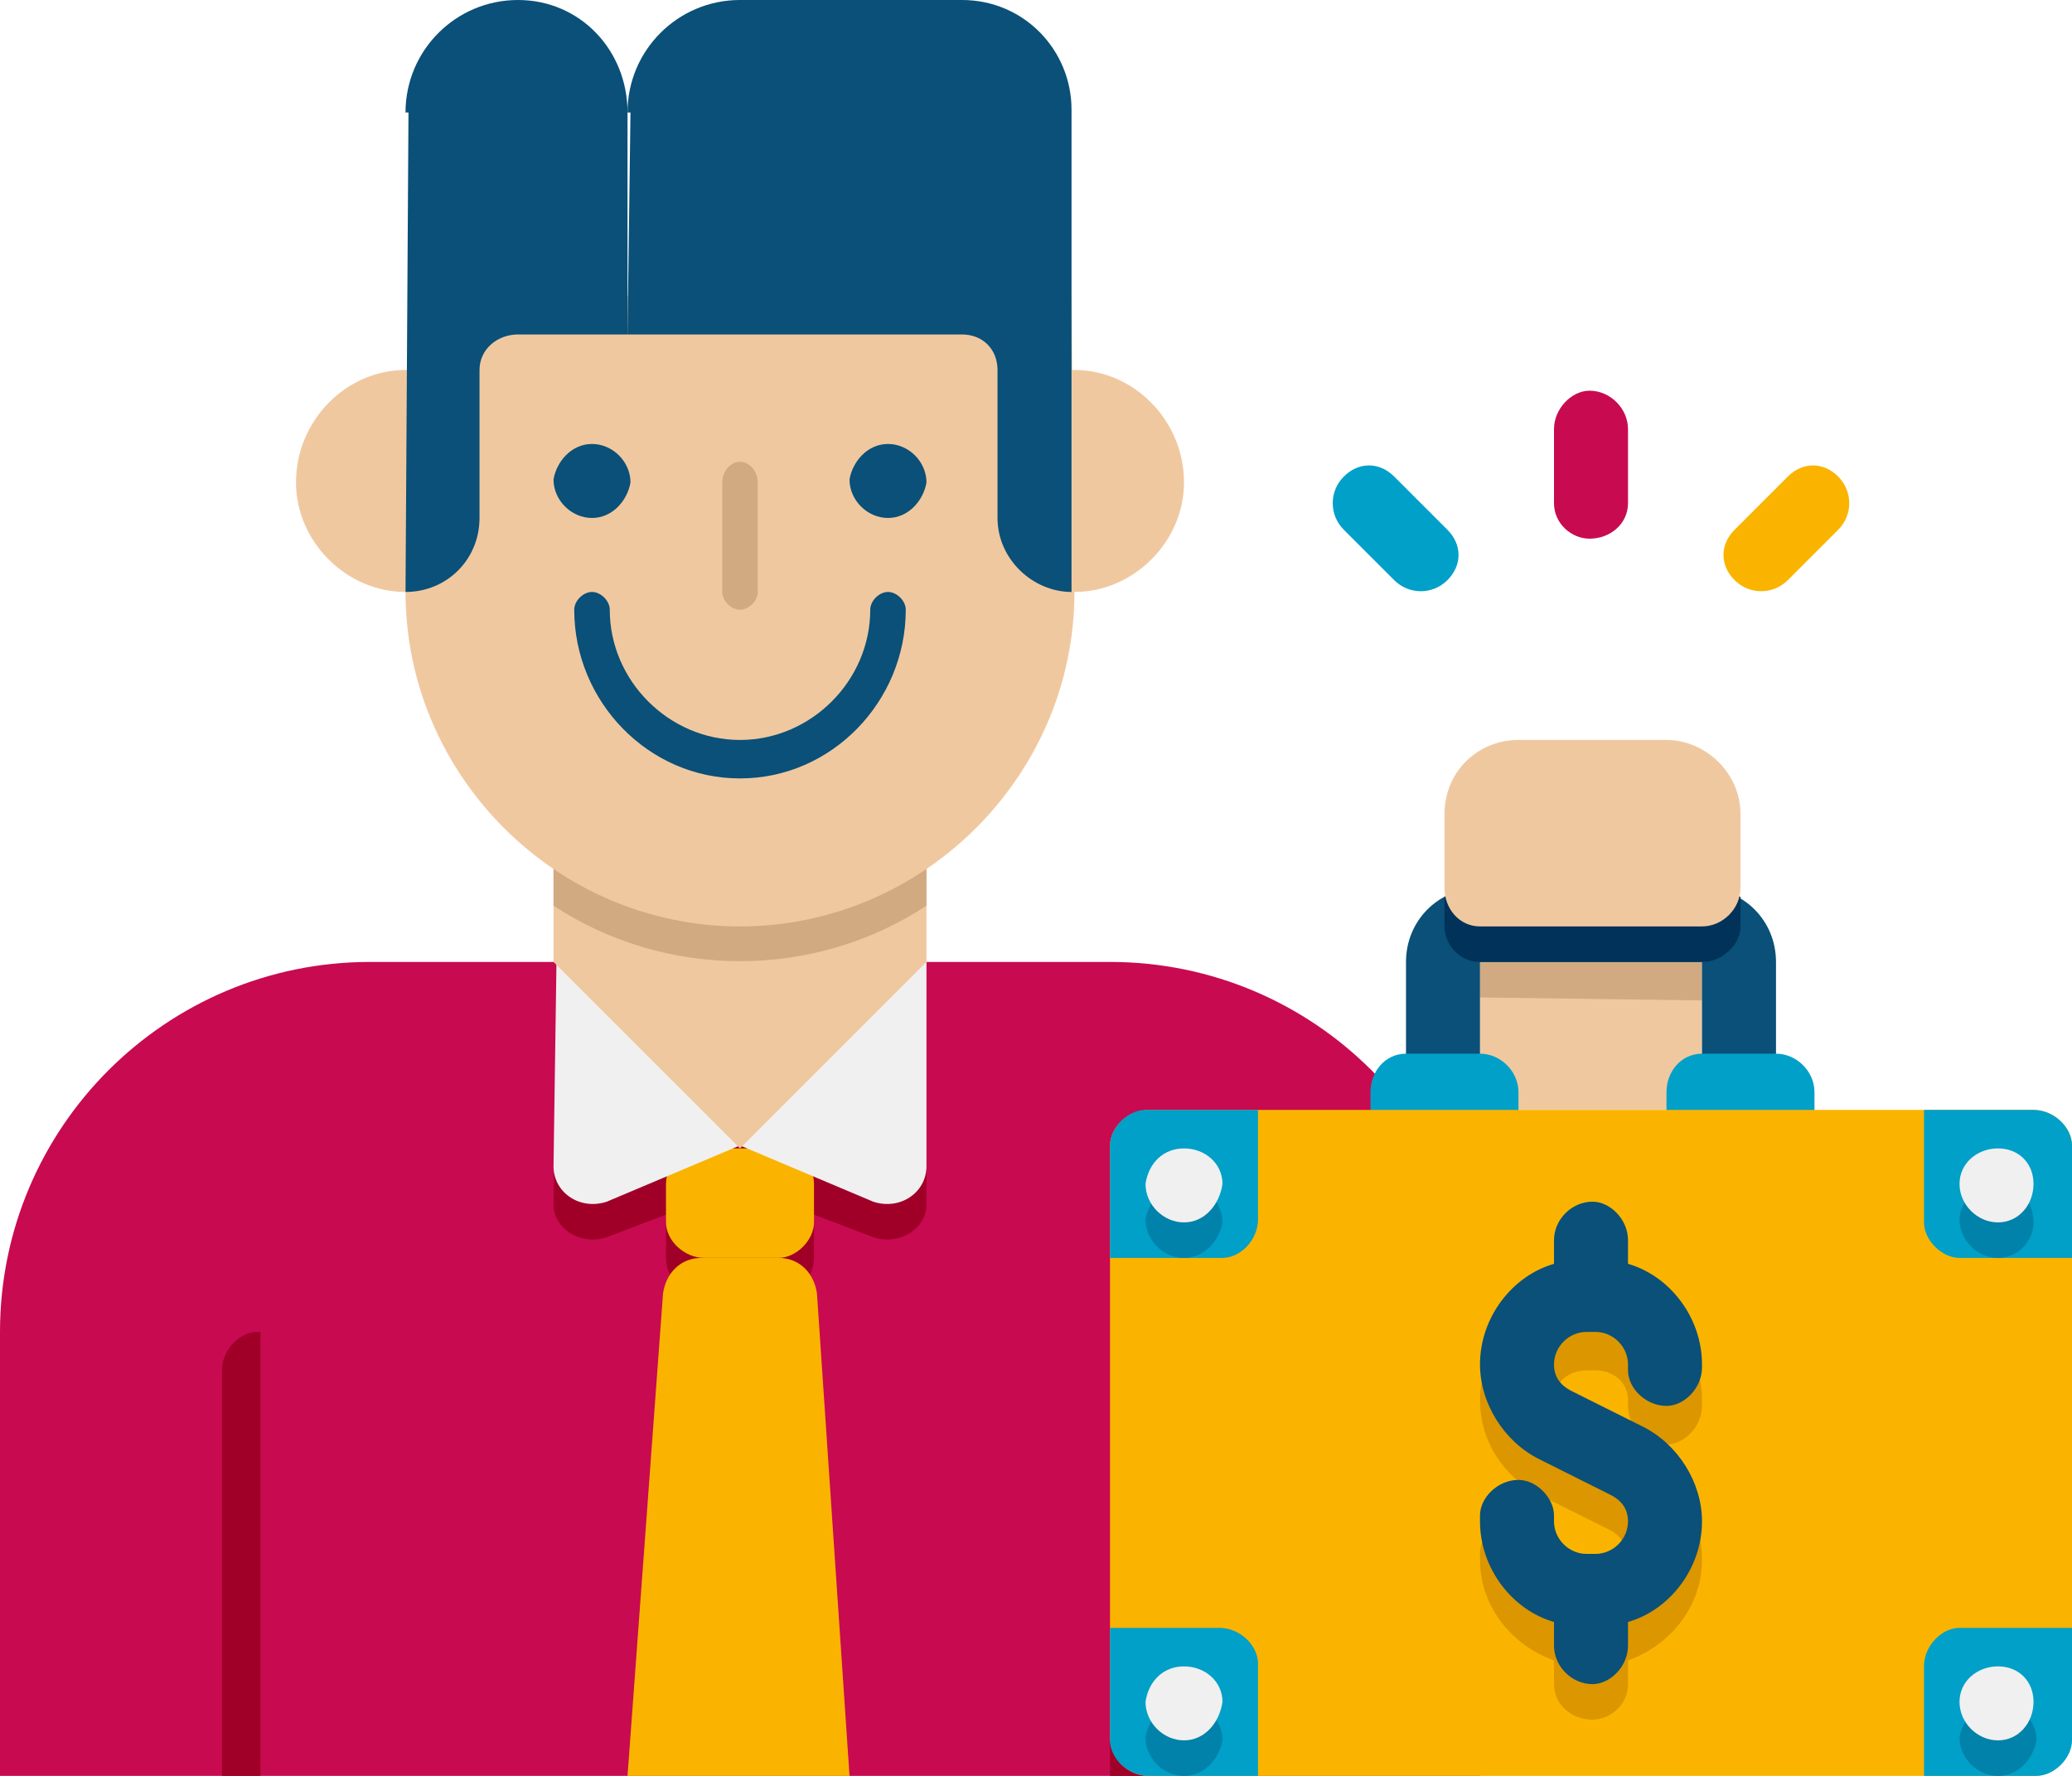 <svg version="1.2" xmlns="http://www.w3.org/2000/svg" viewBox="0 0 70 60" width="70" height="60"><style>.a{fill:#f0c8a0}.b{fill:#d2aa82}.c{fill:#c80a50}.d{fill:#a00028}.e{fill:#fab400}.f{fill:#f0f0f0}.g{fill:#0a5078}.h{fill:#00325a}.i{fill:#00a0c8}.j{fill:#dc9600}.k{fill:#0082aa}</style><path fill-rule="evenodd" class="a" d="m57.5 28.8v8.7h-7.5v-8.8z"/><path fill-rule="evenodd" class="b" d="m57.5 32.5v1.3l-7.5-0.1v-1.2z"/><path class="c" d="m0 45v15h50v-15c0-6.9-5.6-12.5-12.5-12.5h-25c-6.9 0-12.5 5.6-12.5 12.5z"/><path class="d" d="m38.8 60h-1.3v-1.3c0 0.7 0.6 1.3 1.3 1.3z"/><path class="d" d="m18.8 33.8l-0.1 6.9c0 0.8 0.9 1.4 1.8 1.1l2.1-0.8q-0.1 0.1-0.1 0.3v1.2c0 0.7 0.6 1.3 1.3 1.3h2.5c0.6 0 1.2-0.6 1.2-1.3v-1.2q0-0.2-0.1-0.3l2.1 0.8c0.9 0.3 1.8-0.3 1.8-1.1v-6.9z"/><path class="e" d="m26.3 42.5h-2.6c-0.7 0-1.2 0.5-1.3 1.2l-1.2 16.3h7.5l-1.1-16.3c-0.1-0.7-0.6-1.2-1.3-1.2z"/><path class="e" d="m26.3 42.5h-2.5c-0.7 0-1.3-0.6-1.3-1.2v-1.3c0-0.7 0.6-1.2 1.2-1.2h2.6c0.6 0 1.2 0.5 1.2 1.2v1.3c0 0.6-0.6 1.2-1.2 1.2z"/><path class="f" d="m18.8 32.5l-0.1 6.9c0 0.9 0.9 1.5 1.8 1.2l4.5-1.9 4.5 1.9c0.9 0.3 1.8-0.3 1.8-1.2v-6.9z"/><path class="a" d="m13.8 20h1.2v-7.5h-1.3c-2 0-3.7 1.7-3.7 3.8 0 2 1.7 3.7 3.7 3.7z"/><path class="a" d="m36.3 12.5h-1.3v7.5h1.3c2 0 3.7-1.7 3.7-3.7 0-2.1-1.7-3.8-3.7-3.8z"/><path class="a" d="m31.3 26.3v6.2l-6.3 6.3-6.3-6.3v-6.2z"/><path class="b" d="m31.3 26.3v4.3c-3.8 2.5-8.8 2.5-12.6 0v-4.4z"/><path class="a" d="m25 31.3c-6.2 0-11.3-5.1-11.3-11.3l0.1-10h22.4l0.1 10c0 6.2-5.1 11.3-11.3 11.3z"/><path class="g" d="m13.8 3.8l-0.1 16.2c1.4 0 2.5-1.1 2.5-2.5v-5c0-0.7 0.6-1.2 1.3-1.2h3.7v-7.5c0-2.1-1.6-3.8-3.7-3.8-2.1 0-3.8 1.7-3.8 3.8z"/><path class="g" d="m21.3 3.8l-0.1 7.5h11.3c0.7 0 1.2 0.5 1.2 1.2v5c0 1.4 1.2 2.5 2.5 2.5v-16.3c0-2-1.6-3.7-3.7-3.7h-7.5c-2.1 0-3.8 1.7-3.8 3.8z"/><path class="b" d="m25 15.6c-0.3 0-0.6 0.3-0.6 0.7v3.7c0 0.3 0.3 0.6 0.6 0.6 0.3 0 0.6-0.3 0.6-0.6v-3.7c0-0.4-0.3-0.7-0.6-0.7z"/><path fill-rule="evenodd" class="g" d="m30 17.5c-0.7 0-1.3-0.6-1.3-1.3 0.1-0.6 0.6-1.2 1.3-1.2 0.7 0 1.3 0.6 1.3 1.3-0.1 0.6-0.6 1.2-1.3 1.2z"/><path fill-rule="evenodd" class="g" d="m20 17.5c-0.7 0-1.3-0.6-1.3-1.3 0.1-0.6 0.6-1.2 1.3-1.2 0.7 0 1.3 0.6 1.3 1.3-0.1 0.6-0.6 1.2-1.3 1.2z"/><path class="g" d="m25 26.3c-3.1 0-5.6-2.6-5.6-5.7 0-0.3 0.3-0.6 0.6-0.6 0.3 0 0.6 0.3 0.6 0.6 0 2.4 2 4.4 4.4 4.4 2.4 0 4.4-2 4.4-4.4 0-0.3 0.3-0.6 0.6-0.6 0.3 0 0.6 0.3 0.6 0.6 0 3.1-2.5 5.7-5.6 5.7z"/><path class="d" d="m8.8 45v15h-1.3v-13.7c0-0.7 0.6-1.3 1.2-1.3z"/><path class="g" d="m47.5 37.5v-5c0-1.4 1.1-2.5 2.5-2.5h7.5c1.4 0 2.5 1.1 2.5 2.5v5h-2.5v-5h-7.5v5z"/><path class="h" d="m58.8 30.3v1c0 0.6-0.6 1.2-1.3 1.2h-7.5c-0.7 0-1.2-0.6-1.2-1.2v-1c0.3-0.2 0.8-0.3 1.2-0.3h7.5c0.5 0 0.9 0.1 1.3 0.3z"/><path class="i" d="m46.3 36.9v1.2h5v-1.2c0-0.7-0.6-1.3-1.3-1.3h-2.5c-0.7 0-1.2 0.6-1.2 1.3z"/><path class="i" d="m56.3 36.9v1.2h5v-1.2c0-0.7-0.6-1.3-1.3-1.3h-2.5c-0.7 0-1.2 0.6-1.2 1.3z"/><path class="e" d="m37.5 38.7v20c0 0.7 0.6 1.3 1.3 1.3h29.9c0.7 0 1.3-0.6 1.3-1.3v-20c0-0.6-0.6-1.2-1.3-1.2h-29.9c-0.7 0-1.3 0.6-1.3 1.2z"/><path class="j" d="m56.3 48.8c0.6 0 1.2-0.6 1.2-1.3v-0.2c0-1.6-1.1-2.9-2.5-3.4v-0.8c0-0.7-0.6-1.2-1.2-1.2-0.7 0-1.3 0.5-1.3 1.2v0.8c-1.4 0.5-2.5 1.8-2.5 3.4 0 1.4 0.8 2.6 2 3.2l2.4 1.2c0.4 0.2 0.6 0.6 0.6 1 0 0.6-0.5 1.1-1.1 1.1h-0.3c-0.6 0-1.1-0.5-1.1-1.1v-0.2c0-0.7-0.6-1.2-1.2-1.2-0.7 0-1.3 0.5-1.3 1.2v0.2c0 1.6 1.1 2.9 2.5 3.4v0.8c0 0.7 0.6 1.2 1.3 1.2 0.6 0 1.2-0.5 1.2-1.2v-0.8c1.4-0.5 2.5-1.8 2.5-3.4 0-1.4-0.8-2.6-2-3.2l-2.4-1.2c-0.4-0.2-0.6-0.6-0.6-1 0-0.6 0.5-1 1.1-1h0.3c0.6 0 1.1 0.4 1.1 1v0.2c0 0.7 0.6 1.3 1.3 1.3z"/><path class="i" d="m37.5 55v3.8c0 0.6 0.6 1.2 1.3 1.2h3.7v-3.8c0-0.6-0.6-1.2-1.3-1.2z"/><path class="i" d="m65 56.3v3.7h3.8c0.6 0 1.2-0.6 1.2-1.2v-3.8h-3.8c-0.6 0-1.2 0.6-1.2 1.3z"/><path class="i" d="m37.5 38.7v3.8h3.8c0.6 0 1.2-0.6 1.2-1.3v-3.7h-3.8c-0.6 0-1.2 0.6-1.2 1.2z"/><path fill-rule="evenodd" class="k" d="m40 42.5c-0.7 0-1.3-0.6-1.3-1.3 0.1-0.6 0.6-1.2 1.3-1.2 0.7 0 1.3 0.6 1.3 1.3-0.1 0.6-0.6 1.2-1.3 1.2z"/><path fill-rule="evenodd" class="k" d="m40 60c-0.7 0-1.3-0.6-1.3-1.3 0.1-0.6 0.6-1.2 1.3-1.2 0.7 0 1.3 0.6 1.3 1.3-0.1 0.6-0.6 1.2-1.3 1.2z"/><path fill-rule="evenodd" class="k" d="m67.5 60c-0.7 0-1.3-0.6-1.3-1.3 0.1-0.6 0.6-1.2 1.3-1.2 0.7 0 1.3 0.6 1.3 1.3-0.1 0.6-0.6 1.2-1.3 1.2z"/><path class="i" d="m65 37.5v3.8c0 0.6 0.6 1.2 1.2 1.2h3.8v-3.8c0-0.6-0.6-1.2-1.3-1.2z"/><path fill-rule="evenodd" class="k" d="m67.5 42.5c-0.7 0-1.3-0.6-1.3-1.3 0-0.6 0.6-1.2 1.3-1.2 0.7 0 1.2 0.6 1.2 1.3 0 0.6-0.5 1.2-1.2 1.2z"/><path class="g" d="m56.3 47.5c0.6 0 1.2-0.6 1.2-1.3v-0.1c0-1.6-1.1-3-2.5-3.4v-0.8c0-0.7-0.6-1.3-1.2-1.3-0.7 0-1.3 0.6-1.3 1.3v0.8c-1.4 0.4-2.5 1.8-2.5 3.4 0 1.3 0.8 2.6 2 3.2l2.4 1.2c0.4 0.2 0.6 0.5 0.6 0.9 0 0.6-0.5 1.1-1.1 1.1h-0.3c-0.6 0-1.1-0.5-1.1-1.1v-0.2c0-0.6-0.6-1.2-1.2-1.2-0.7 0-1.3 0.6-1.3 1.2v0.2c0 1.6 1.1 3 2.5 3.4v0.8c0 0.7 0.6 1.3 1.3 1.3 0.6 0 1.2-0.6 1.2-1.3v-0.8c1.4-0.4 2.5-1.8 2.5-3.4 0-1.3-0.8-2.6-2-3.2l-2.4-1.2c-0.4-0.2-0.6-0.5-0.6-0.9 0-0.6 0.5-1.1 1.1-1.1h0.3c0.6 0 1.1 0.5 1.1 1.1v0.2c0 0.6 0.6 1.2 1.3 1.2z"/><path fill-rule="evenodd" class="f" d="m40 41.3c-0.7 0-1.3-0.6-1.3-1.3 0.1-0.7 0.6-1.2 1.3-1.2 0.7 0 1.3 0.5 1.3 1.2-0.1 0.7-0.6 1.3-1.3 1.3z"/><path fill-rule="evenodd" class="f" d="m40 58.8c-0.7 0-1.3-0.6-1.3-1.3 0.1-0.7 0.6-1.2 1.3-1.2 0.7 0 1.3 0.5 1.3 1.2-0.1 0.7-0.6 1.3-1.3 1.3z"/><path fill-rule="evenodd" class="f" d="m67.5 41.3c-0.7 0-1.3-0.6-1.3-1.3 0-0.7 0.6-1.2 1.3-1.2 0.7 0 1.2 0.5 1.2 1.2 0 0.7-0.5 1.3-1.2 1.3z"/><path fill-rule="evenodd" class="f" d="m67.5 58.8c-0.7 0-1.3-0.6-1.3-1.3 0-0.7 0.6-1.2 1.3-1.2 0.7 0 1.2 0.5 1.2 1.2 0 0.7-0.5 1.3-1.2 1.3z"/><path class="a" d="m48.8 27.5v2.5c0 0.7 0.5 1.3 1.2 1.3h7.5c0.7 0 1.3-0.6 1.3-1.3v-2.5c0-1.4-1.2-2.5-2.5-2.5h-5c-1.4 0-2.5 1.1-2.5 2.5z"/><path class="c" d="m55 14.5v2.5c0 0.7-0.6 1.2-1.3 1.2-0.6 0-1.2-0.5-1.2-1.2v-2.5c0-0.7 0.6-1.3 1.2-1.3 0.7 0 1.3 0.6 1.3 1.3z"/><path class="e" d="m62.1 17.9l-1.7 1.7c-0.5 0.5-1.3 0.5-1.8 0-0.5-0.5-0.5-1.2 0-1.7l1.8-1.8c0.5-0.5 1.2-0.5 1.7 0 0.5 0.5 0.5 1.3 0 1.8z"/><path class="i" d="m48.9 19.6c-0.5 0.5-1.3 0.5-1.8 0l-1.7-1.7c-0.5-0.5-0.5-1.3 0-1.8 0.5-0.5 1.2-0.5 1.7 0l1.8 1.8c0.5 0.5 0.5 1.2 0 1.7z"/></svg>
